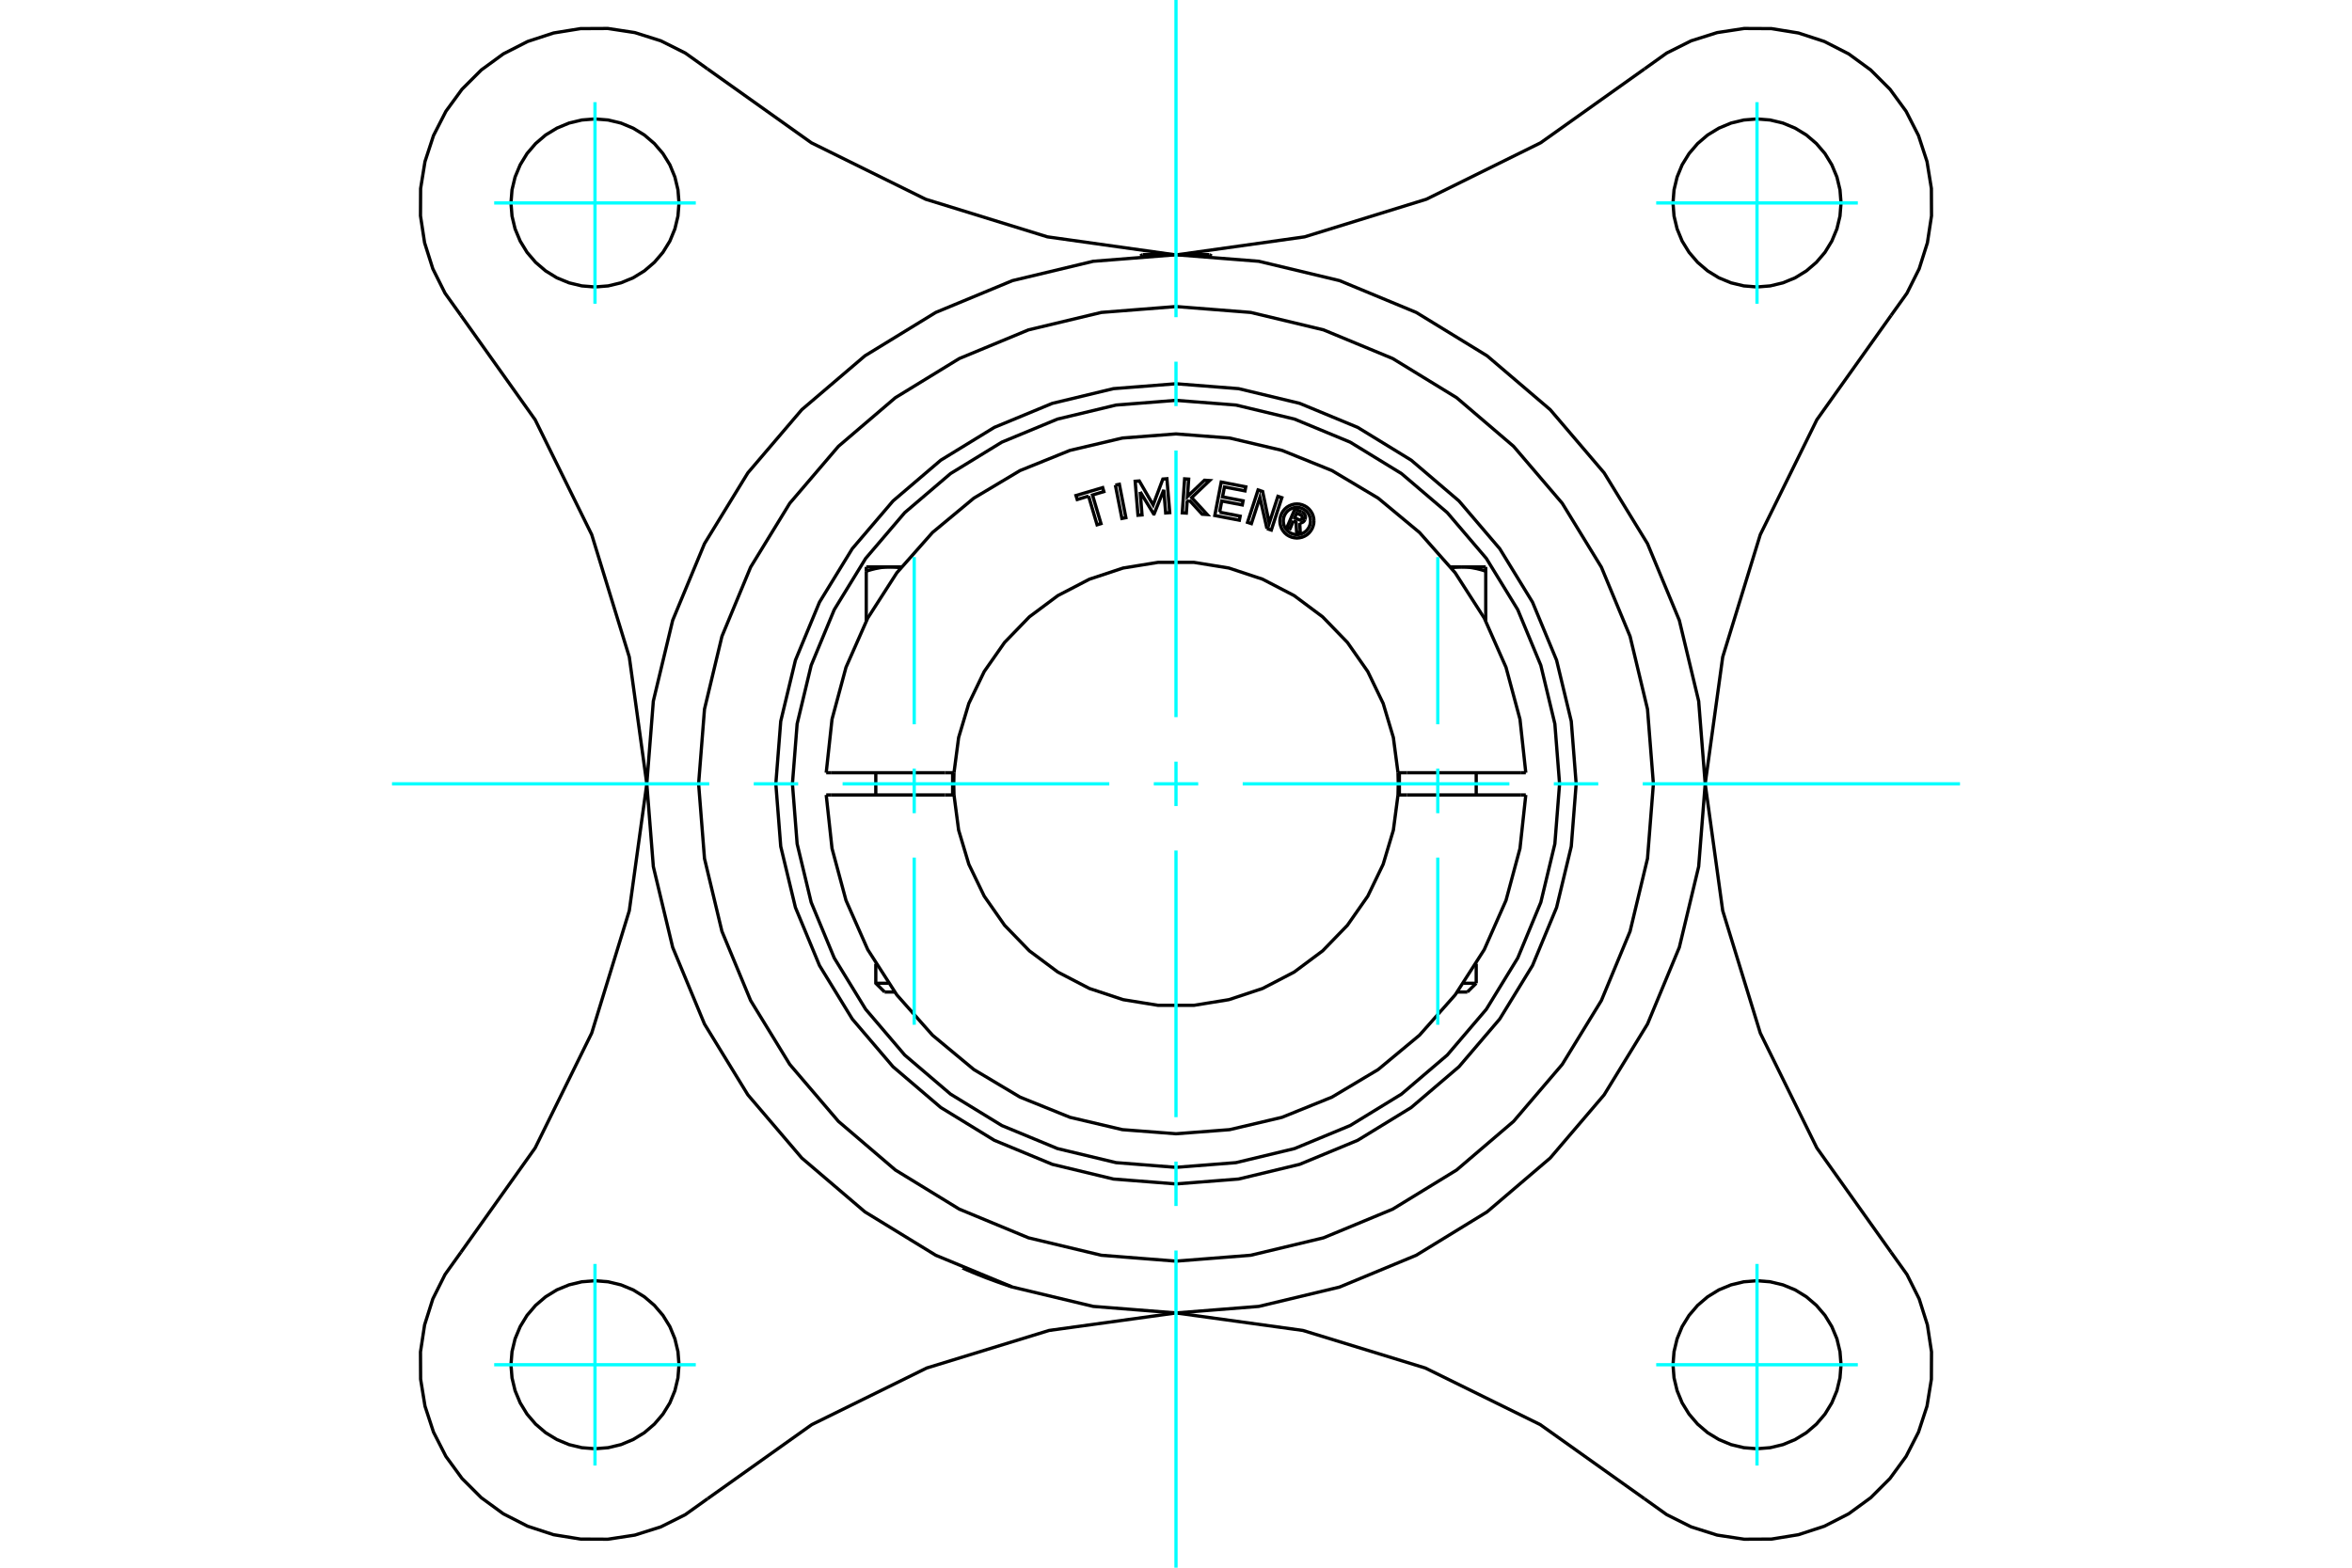 <?xml version="1.0" standalone="no"?>
<!DOCTYPE svg PUBLIC "-//W3C//DTD SVG 1.1//EN"
	"http://www.w3.org/Graphics/SVG/1.1/DTD/svg11.dtd">
<svg xmlns="http://www.w3.org/2000/svg" height="100%" width="100%" viewBox="0 0 36000 24000">
	<rect x="-1800" y="-1200" width="39600" height="26400" style="fill:#FFF"/>
	<g style="fill:none; fill-rule:evenodd" transform="matrix(1 0 0 1 0 0)">
		<g style="fill:none; stroke:#000; stroke-width:50; shape-rendering:geometricPrecision">
			<polyline points="10393,3107 10377,2906 10330,2710 10253,2523 10147,2351 10016,2198 9863,2067 9691,1962 9504,1884 9308,1837 9107,1821 8906,1837 8710,1884 8523,1962 8351,2067 8198,2198 8067,2351 7962,2523 7884,2710 7837,2906 7821,3107 7837,3308 7884,3504 7962,3691 8067,3863 8198,4016 8351,4147 8523,4253 8710,4330 8906,4377 9107,4393 9308,4377 9504,4330 9691,4253 9863,4147 10016,4016 10147,3863 10253,3691 10330,3504 10377,3308 10393,3107"/>
			<polyline points="10829,1055 12419,2186 14168,3050 16032,3626 17964,3898"/>
			<polyline points="10829,1055 10489,812 10115,625 9717,499 9304,436 8886,438 8473,505 8076,635 7704,825 7367,1071 7071,1367 6825,1704 6635,2076 6505,2473 6438,2886 6436,3304 6499,3717 6625,4115 6812,4489 7055,4829"/>
			<polyline points="9900,12000 9632,10058 9057,8185 8191,6426 7055,4829"/>
			<polyline points="28179,3107 28163,2906 28116,2710 28038,2523 27933,2351 27802,2198 27649,2067 27477,1962 27290,1884 27094,1837 26893,1821 26692,1837 26496,1884 26309,1962 26137,2067 25984,2198 25853,2351 25747,2523 25670,2710 25623,2906 25607,3107 25623,3308 25670,3504 25747,3691 25853,3863 25984,4016 26137,4147 26309,4253 26496,4330 26692,4377 26893,4393 27094,4377 27290,4330 27477,4253 27649,4147 27802,4016 27933,3863 28038,3691 28116,3504 28163,3308 28179,3107"/>
			<polyline points="28945,4829 27809,6426 26943,8185 26368,10058 26100,12000"/>
			<polyline points="28945,4829 29188,4489 29375,4115 29501,3717 29564,3304 29562,2886 29495,2473 29365,2076 29175,1704 28929,1367 28633,1071 28296,825 27924,635 27527,505 27114,438 26696,436 26283,499 25885,625 25511,812 25171,1055"/>
			<polyline points="18036,3898 19968,3626 21832,3050 23581,2186 25171,1055"/>
			<polyline points="25171,22945 23574,21809 21815,20943 19942,20368 18000,20100"/>
			<polyline points="25171,22945 25511,23188 25885,23375 26283,23501 26696,23564 27114,23562 27527,23495 27924,23365 28296,23175 28633,22929 28929,22633 29175,22296 29365,21924 29495,21527 29562,21114 29564,20696 29501,20283 29375,19885 29188,19511 28945,19171"/>
			<polyline points="26100,12000 26368,13942 26943,15815 27809,17574 28945,19171"/>
			<polyline points="28179,20893 28163,20692 28116,20496 28038,20309 27933,20137 27802,19984 27649,19853 27477,19747 27290,19670 27094,19623 26893,19607 26692,19623 26496,19670 26309,19747 26137,19853 25984,19984 25853,20137 25747,20309 25670,20496 25623,20692 25607,20893 25623,21094 25670,21290 25747,21477 25853,21649 25984,21802 26137,21933 26309,22038 26496,22116 26692,22163 26893,22179 27094,22163 27290,22116 27477,22038 27649,21933 27802,21802 27933,21649 28038,21477 28116,21290 28163,21094 28179,20893"/>
			<polyline points="10393,20893 10377,20692 10330,20496 10253,20309 10147,20137 10016,19984 9863,19853 9691,19747 9504,19670 9308,19623 9107,19607 8906,19623 8710,19670 8523,19747 8351,19853 8198,19984 8067,20137 7962,20309 7884,20496 7837,20692 7821,20893 7837,21094 7884,21290 7962,21477 8067,21649 8198,21802 8351,21933 8523,22038 8710,22116 8906,22163 9107,22179 9308,22163 9504,22116 9691,22038 9863,21933 10016,21802 10147,21649 10253,21477 10330,21290 10377,21094 10393,20893"/>
			<polyline points="7055,19171 8191,17574 9057,15815 9632,13942 9900,12000"/>
			<polyline points="7055,19171 6812,19511 6625,19885 6499,20283 6436,20696 6438,21114 6505,21527 6635,21924 6825,22296 7071,22633 7367,22929 7704,23175 8076,23365 8473,23495 8886,23562 9304,23564 9717,23501 10115,23375 10489,23188 10829,22945"/>
			<polyline points="18000,20100 16058,20368 14185,20943 12426,21809 10829,22945"/>
			<polyline points="15478,19697 15476,19697 15472,19695 15464,19693 15454,19689 15440,19685 15424,19679 15405,19673 15384,19666 15362,19658 15337,19650 15310,19640 15281,19630 15250,19619 15218,19607 15186,19595 15153,19583 15120,19571 15088,19559 15056,19546 15023,19533 14991,19520 14959,19508 14929,19495 14901,19484 14874,19473 14850,19462 14828,19453 14808,19445 14790,19437 14774,19430 14761,19424 14751,19420 14744,19417 14739,19415 14738,19414"/>
			<polyline points="24125,12000 24050,11042 23825,10107 23457,9219 22955,8400 22331,7669 21600,7045 20781,6543 19893,6175 18958,5950 18000,5875 17042,5950 16107,6175 15219,6543 14400,7045 13669,7669 13045,8400 12543,9219 12175,10107 11950,11042 11875,12000 11950,12958 12175,13893 12543,14781 13045,15600 13669,16331 14400,16955 15219,17457 16107,17825 17042,18050 18000,18125 18958,18050 19893,17825 20781,17457 21600,16955 22331,16331 22955,15600 23457,14781 23825,13893 24050,12958 24125,12000"/>
			<polyline points="25307,12000 25217,10857 24950,9742 24511,8683 23912,7705 23167,6833 22295,6088 21317,5489 20258,5050 19143,4783 18000,4693 16857,4783 15742,5050 14683,5489 13705,6088 12833,6833 12088,7705 11489,8683 11050,9742 10783,10857 10693,12000 10783,13143 11050,14258 11489,15317 12088,16295 12833,17167 13705,17912 14683,18511 15742,18950 16857,19217 18000,19307 19143,19217 20258,18950 21317,18511 22295,17912 23167,17167 23912,16295 24511,15317 24950,14258 25217,13143 25307,12000"/>
			<polyline points="26100,12000 26000,10733 25704,9497 25217,8323 24553,7239 23728,6272 22761,5447 21677,4783 20503,4296 19267,4000 18000,3900 16733,4000 15497,4296 14323,4783 13239,5447 12272,6272 11447,7239 10783,8323 10296,9497 10000,10733 9900,12000 10000,13267 10296,14503 10783,15677 11447,16761 12272,17728 13239,18553 14323,19217 15497,19704 16733,20000 18000,20100 19267,20000 20503,19704 21677,19217 22761,18553 23728,17728 24553,16761 25217,15677 25704,14503 26000,13267 26100,12000"/>
			<line x1="17489" y1="3898" x2="18511" y2="3898"/>
			<line x1="17489" y1="3898" x2="17453" y2="3919"/>
			<line x1="18547" y1="3919" x2="18511" y2="3898"/>
			<line x1="13405" y1="15053" x2="13598" y2="15053"/>
			<line x1="13694" y1="15187" x2="13540" y2="15187"/>
			<polyline points="13626,8679 13630,8679 13635,8679 13640,8679 13644,8679 13649,8679 13653,8679 13658,8679 13662,8679 13667,8679 13672,8680 13676,8680 13681,8680 13685,8680 13690,8681 13694,8681 13699,8681 13703,8682 13708,8682 13713,8682 13717,8683 13722,8683 13726,8684 13731,8684 13735,8685 13740,8685 13745,8686 13749,8686 13754,8687 13758,8688 13763,8688 13768,8689 13772,8690 13777,8690 13781,8691 13786,8692"/>
			<polyline points="13259,8744 13271,8740 13282,8737 13293,8733 13305,8730 13316,8726 13327,8723 13338,8720 13349,8717 13360,8714 13370,8712 13381,8709 13392,8706 13402,8704 13413,8702 13423,8700 13434,8698 13444,8696 13454,8694 13465,8692 13475,8690 13485,8689 13495,8687 13505,8686 13515,8685 13525,8684 13535,8683 13545,8682 13556,8681 13566,8680 13576,8680 13586,8679 13596,8679 13606,8679 13616,8679 13626,8679"/>
			<line x1="13259" y1="9506" x2="13259" y2="8744"/>
			<line x1="13259" y1="8679" x2="13259" y2="8744"/>
			<polyline points="13259,8679 13626,8679 13797,8679"/>
			<line x1="22402" y1="15053" x2="22595" y2="15053"/>
			<line x1="22460" y1="15187" x2="22306" y2="15187"/>
			<polyline points="22214,8692 22219,8691 22223,8690 22228,8690 22232,8689 22237,8688 22242,8688 22246,8687 22251,8686 22255,8686 22260,8685 22265,8685 22269,8684 22274,8684 22278,8683 22283,8683 22287,8682 22292,8682 22297,8682 22301,8681 22306,8681 22310,8681 22315,8680 22319,8680 22324,8680 22328,8680 22333,8679 22338,8679 22342,8679 22347,8679 22351,8679 22356,8679 22360,8679 22365,8679 22370,8679 22374,8679"/>
			<line x1="22203" y1="8679" x2="22374" y2="8679"/>
			<line x1="22741" y1="9506" x2="22741" y2="8744"/>
			<polyline points="22374,8679 22384,8679 22394,8679 22404,8679 22414,8679 22424,8680 22434,8680 22444,8681 22455,8682 22465,8683 22475,8684 22485,8685 22495,8686 22505,8687 22515,8689 22525,8690 22535,8692 22546,8694 22556,8696 22566,8698 22577,8700 22587,8702 22598,8704 22608,8706 22619,8709 22630,8712 22640,8714 22651,8717 22662,8720 22673,8723 22684,8726 22695,8730 22707,8733 22718,8737 22729,8740 22741,8744 22741,8679"/>
			<line x1="22374" y1="8679" x2="22741" y2="8679"/>
			<polyline points="19798,7973 19746,8093 19699,8073 19820,7793 19924,7838"/>
			<polyline points="19975,7954 19979,7940 19981,7926 19981,7912 19979,7898 19974,7885 19968,7873 19959,7861 19949,7852 19937,7844 19924,7838"/>
			<polyline points="19975,7954 19930,7934 19932,7929 19933,7923 19933,7917 19932,7911 19930,7905 19927,7900 19924,7895 19919,7891 19914,7887 19909,7884 19846,7857 19816,7927 19879,7955 19885,7957 19891,7958 19897,7958 19903,7957 19908,7955 19914,7953 19919,7950 19923,7945 19927,7941 19929,7936 19974,7955"/>
			<polyline points="19894,8007 19908,8006 19922,8002 19935,7997 19948,7989 19958,7979 19967,7968 19974,7955"/>
			<polyline points="19894,8007 19903,8167 19846,8142 19837,7990 19798,7973"/>
			<polyline points="18668,7841 18982,7902 18970,7964 18594,7892 18692,7380 19068,7453 19056,7515 18742,7455 18712,7607 19027,7667 19015,7730 18700,7670 18668,7841"/>
			<polyline points="17452,7530 17480,7883 17418,7888 17375,7368 17438,7363 17650,7730 17799,7334 17861,7329 17904,7848 17842,7853 17813,7500 17665,7868 17658,7868 17452,7530"/>
			<polyline points="16662,7595 16488,7647 16469,7586 16878,7465 16896,7526 16722,7578 16852,8016 16792,8034 16662,7595"/>
			<polyline points="17072,7426 17133,7414 17233,7925 17172,7937 17072,7426"/>
			<polyline points="18201,7655 18170,7685 18158,7855 18096,7851 18132,7331 18194,7335 18176,7600 18436,7352 18514,7357 18240,7618 18478,7877 18400,7872 18201,7655"/>
			<polyline points="19392,8093 19284,7616 19154,8016 19095,7997 19256,7501 19326,7524 19427,8010 19560,7599 19620,7619 19459,8115 19392,8093"/>
			<polyline points="20111,7976 20108,7935 20098,7895 20083,7858 20061,7823 20035,7792 20004,7765 19969,7744 19931,7728 19891,7718 19851,7715 19810,7718 19770,7728 19732,7744 19697,7765 19666,7792 19640,7823 19618,7858 19603,7895 19593,7935 19590,7976 19593,8017 19603,8056 19618,8094 19640,8129 19666,8160 19697,8187 19732,8208 19770,8224 19810,8233 19851,8237 19891,8233 19931,8224 19969,8208 20004,8187 20035,8160 20061,8129 20083,8094 20098,8056 20108,8017 20111,7976"/>
			<polyline points="20059,7976 20057,7943 20049,7911 20036,7881 20019,7853 19998,7828 19973,7807 19945,7790 19915,7778 19883,7770 19851,7767 19818,7770 19786,7778 19756,7790 19728,7807 19703,7828 19682,7853 19665,7881 19652,7911 19645,7943 19642,7976 19645,8008 19652,8040 19665,8071 19682,8098 19703,8123 19728,8145 19756,8162 19786,8174 19818,8182 19851,8184 19883,8182 19915,8174 19945,8162 19973,8145 19998,8123 20019,8098 20036,8071 20049,8040 20057,8008 20059,7976"/>
			<line x1="14466" y1="11830" x2="14602" y2="11830"/>
			<line x1="12727" y1="11830" x2="14466" y2="11830"/>
			<line x1="12646" y1="11830" x2="12727" y2="11830"/>
			<line x1="12727" y1="12170" x2="12646" y2="12170"/>
			<line x1="14466" y1="12170" x2="12727" y2="12170"/>
			<line x1="14602" y1="12170" x2="14466" y2="12170"/>
			<line x1="21534" y1="12170" x2="21398" y2="12170"/>
			<line x1="23273" y1="12170" x2="21534" y2="12170"/>
			<line x1="23354" y1="12170" x2="23273" y2="12170"/>
			<polyline points="14602,11830 14598,12000 14602,12170"/>
			<polyline points="21398,12170 21402,12000 21398,11830"/>
			<line x1="23273" y1="11830" x2="23354" y2="11830"/>
			<line x1="21534" y1="11830" x2="23273" y2="11830"/>
			<line x1="21398" y1="11830" x2="21534" y2="11830"/>
			<polyline points="12646,12170 12735,12989 12949,13784 13282,14538 13727,15231 14273,15848 14906,16374 15613,16796 16377,17105 17179,17294 18000,17357 18821,17294 19623,17105 20387,16796 21094,16374 21727,15848 22273,15231 22718,14538 23051,13784 23265,12989 23354,12170"/>
			<polyline points="14602,12170 14673,12709 14829,13231 15065,13720 15377,14166 15756,14557 16192,14882 16675,15133 17191,15304 17728,15391 18272,15391 18809,15304 19325,15133 19808,14882 20244,14557 20623,14166 20935,13720 21171,13231 21327,12709 21398,12170"/>
			<polyline points="21398,11830 21327,11291 21171,10769 20935,10280 20623,9834 20244,9443 19808,9118 19325,8867 18809,8696 18272,8609 17728,8609 17191,8696 16675,8867 16192,9118 15756,9443 15377,9834 15065,10280 14829,10769 14673,11291 14602,11830"/>
			<polyline points="23354,11830 23265,11011 23051,10216 22718,9462 22273,8769 21727,8152 21094,7626 20387,7204 19623,6895 18821,6706 18000,6643 17179,6706 16377,6895 15613,7204 14906,7626 14273,8152 13727,8769 13282,9462 12949,10216 12735,11011 12646,11830"/>
			<polyline points="23871,12000 23799,11082 23584,10186 23231,9334 22750,8549 22152,7848 21451,7250 20666,6769 19814,6416 18918,6201 18000,6129 17082,6201 16186,6416 15334,6769 14549,7250 13848,7848 13250,8549 12769,9334 12416,10186 12201,11082 12129,12000 12201,12918 12416,13814 12769,14666 13250,15451 13848,16152 14549,16750 15334,17231 16186,17584 17082,17799 18000,17871 18918,17799 19814,17584 20666,17231 21451,16750 22152,16152 22750,15451 23231,14666 23584,13814 23799,12918 23871,12000"/>
			<line x1="14581" y1="12170" x2="14581" y2="11830"/>
			<line x1="13405" y1="11830" x2="13405" y2="12170"/>
			<polyline points="13405,14754 13405,15053 13540,15187"/>
			<line x1="22595" y1="12170" x2="22595" y2="11830"/>
			<line x1="21419" y1="11830" x2="21419" y2="12170"/>
			<line x1="22595" y1="15053" x2="22595" y2="14754"/>
			<line x1="22460" y1="15187" x2="22595" y2="15053"/>
		</g>
		<g style="fill:none; stroke:#0FF; stroke-width:50; shape-rendering:geometricPrecision">
			<line x1="18000" y1="24000" x2="18000" y2="19144"/>
			<line x1="18000" y1="18463" x2="18000" y2="17783"/>
			<line x1="18000" y1="17103" x2="18000" y2="13021"/>
			<line x1="18000" y1="12340" x2="18000" y2="11660"/>
			<line x1="18000" y1="10979" x2="18000" y2="6897"/>
			<line x1="18000" y1="6217" x2="18000" y2="5537"/>
			<line x1="18000" y1="4856" x2="18000" y2="0"/>
			<line x1="6000" y1="12000" x2="10856" y2="12000"/>
			<line x1="11537" y1="12000" x2="12217" y2="12000"/>
			<line x1="12897" y1="12000" x2="16979" y2="12000"/>
			<line x1="17660" y1="12000" x2="18340" y2="12000"/>
			<line x1="19021" y1="12000" x2="23103" y2="12000"/>
			<line x1="23783" y1="12000" x2="24463" y2="12000"/>
			<line x1="25144" y1="12000" x2="30000" y2="12000"/>
			<line x1="26893" y1="4650" x2="26893" y2="1564"/>
			<line x1="25350" y1="3107" x2="28436" y2="3107"/>
			<line x1="25350" y1="20893" x2="28436" y2="20893"/>
			<line x1="26893" y1="22436" x2="26893" y2="19350"/>
			<line x1="9107" y1="22436" x2="9107" y2="19350"/>
			<line x1="7564" y1="20893" x2="10650" y2="20893"/>
			<line x1="7564" y1="3107" x2="10650" y2="3107"/>
			<line x1="9107" y1="4650" x2="9107" y2="1564"/>
			<line x1="13993" y1="15688" x2="13993" y2="13129"/>
			<line x1="13993" y1="12449" x2="13993" y2="11768"/>
			<line x1="13993" y1="11088" x2="13993" y2="8529"/>
			<line x1="22007" y1="15688" x2="22007" y2="13129"/>
			<line x1="22007" y1="12449" x2="22007" y2="11768"/>
			<line x1="22007" y1="11088" x2="22007" y2="8529"/>
		</g>
	</g>
</svg>

